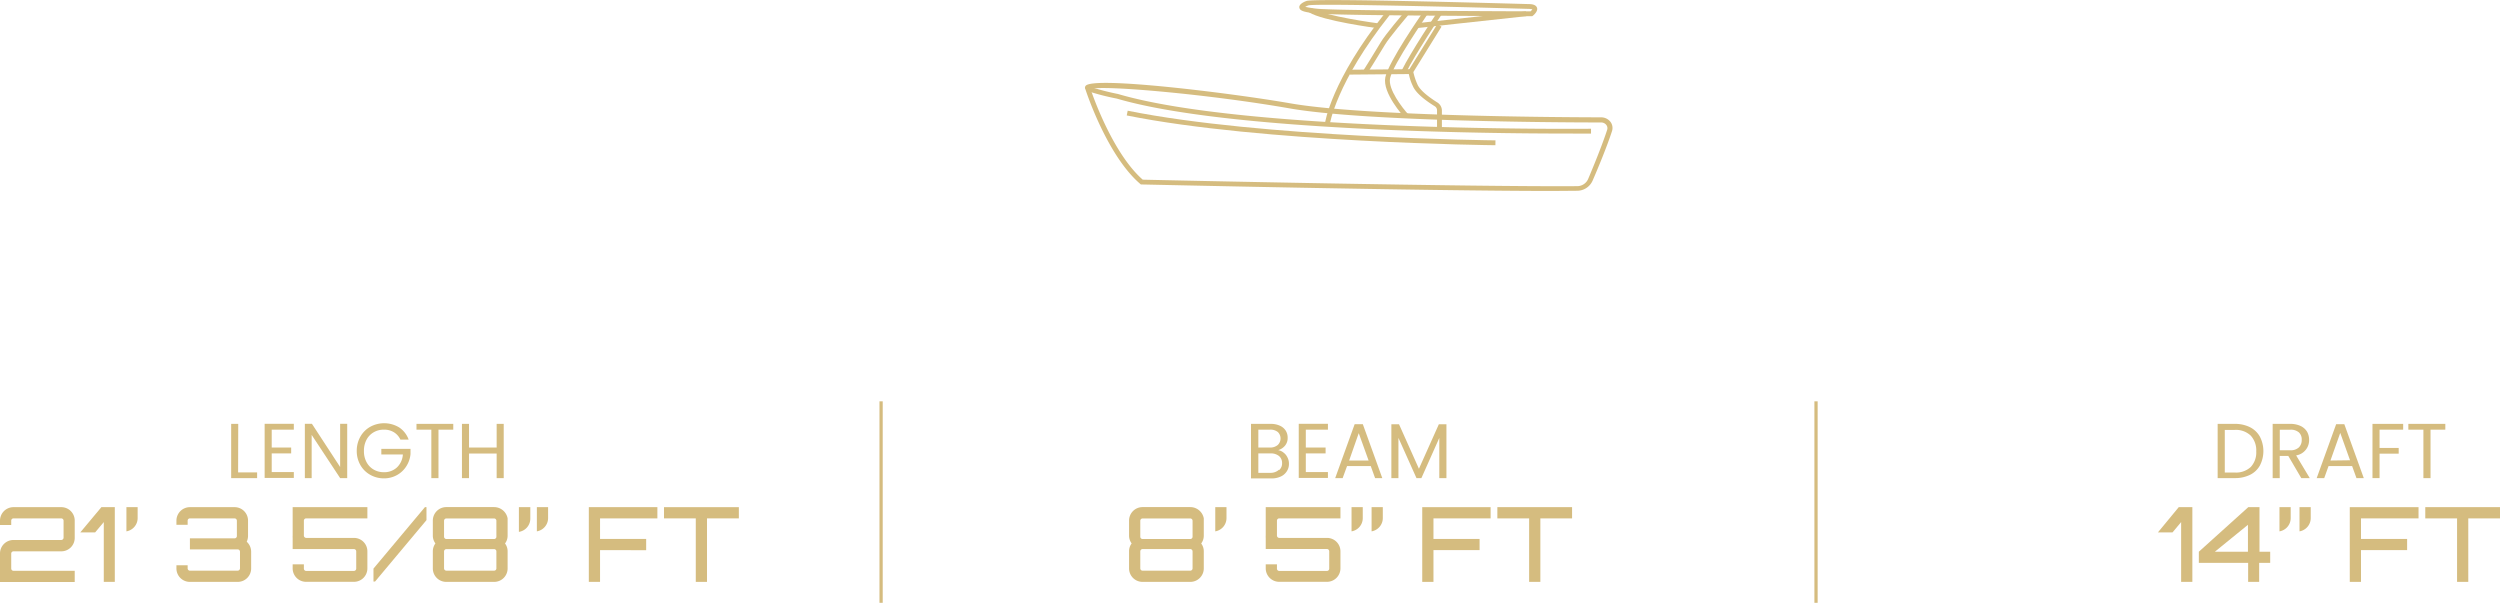 <svg xmlns="http://www.w3.org/2000/svg" viewBox="0 0 385.43 92.93"><defs><style>.cls-1{fill:#d5bc7f;}.cls-2{fill:none;stroke:#d5bc7f;stroke-miterlimit:10;stroke-width:0.5px;}</style></defs><title>23_cc</title><g id="katman_2" data-name="katman 2"><g id="katman_1-2" data-name="katman 1"><path class="cls-1" d="M239.32,29.44c-19.34,0-62.82-1-63.29-1h-.14l-.1-.09c-4.94-4.22-8.14-13.63-8.44-14.56a.47.47,0,0,1,0-.52c.89-1.6,22.64,1.1,31.58,2.66,11,1.93,39.47,2.14,47.92,2.16a1.81,1.81,0,0,1,1.45.71,1.57,1.57,0,0,1,.23,1.4c-.74,2.3-2.18,5.79-3,7.66a2.61,2.61,0,0,1-2.41,1.55ZM176.18,27.7c2.91.07,50.77,1.12,66.94,1a1.84,1.84,0,0,0,1.72-1.09c.79-1.86,2.21-5.33,2.94-7.6a.8.8,0,0,0-.12-.73,1,1,0,0,0-.84-.4c-8.46,0-36.95-.23-48-2.17-12.23-2.14-28.59-3.61-30.69-3C168.48,14.8,171.61,23.71,176.18,27.7Z"/><path class="cls-1" d="M230.55,22.39c-.35,0-36-.39-56.84-4.59l.15-.73c20.74,4.18,56.34,4.57,56.7,4.57Z"/><path class="cls-1" d="M241.56,20.59c-12.41,0-52.43-.4-69.38-5.39A37.2,37.2,0,0,1,167.56,14l.25-.7a39,39,0,0,0,4.55,1.19c20,5.9,72.4,5.36,72.93,5.36v.75Z"/><path class="cls-1" d="M205,19.23l-.74-.1c0-.27,1-6.73,9.37-17.24l.59.47C206,12.71,205,19.17,205,19.23Z"/><path class="cls-1" d="M216.53,18.1c-.14-.16-3.45-3.78-2.95-6.19s5.57-9.68,5.78-10l.62.43c0,.07-5.22,7.57-5.67,9.72-.35,1.69,1.89,4.56,2.77,5.53Z"/><path class="cls-1" d="M222.3,19.94h-.75V17a.74.74,0,0,0-.37-.63c-1-.62-2.84-1.86-3.36-3.11a7.32,7.32,0,0,1-.68-2.26v-.1l4.46-7.19.64.4-4.34,7a9.1,9.1,0,0,0,.62,1.88c.45,1.1,2.28,2.29,3,2.76A1.49,1.49,0,0,1,222.3,17Z"/><rect class="cls-1" x="218.4" y="2.66" width="16.93" height="0.75" transform="translate(1 24.52) rotate(-6.2)"/><path class="cls-1" d="M210.79,11.32l-.63-.4s2.07-3.29,2.71-4.4,3.51-4.5,3.63-4.64l.57.49s-2.92,3.45-3.55,4.53S210.81,11.29,210.79,11.32Z"/><rect class="cls-1" x="208.1" y="10.7" width="9.41" height="0.75" transform="translate(-0.09 1.94) rotate(-0.52)"/><path class="cls-1" d="M212.45,4.36c-.34-.05-8.5-1.13-10.61-2.45l.4-.64c2,1.24,10.23,2.33,10.31,2.34Z"/><path class="cls-1" d="M236.22,2.5h-.13c-.27,0-27.27-.09-31.92-.35-3.44-.19-3.78-.55-3.85-1s.62-.84,1.1-1c1.05-.45,28.76.33,34.31.48.46,0,1.08.09,1.24.58s-.45,1.07-.65,1.22Zm-35-1.45a15,15,0,0,0,3,.36c4.46.24,29.66.33,31.75.34a1.47,1.47,0,0,0,.28-.32,3.49,3.49,0,0,0-.53-.06h0c-13.1-.37-33-.83-34-.54A4.14,4.14,0,0,0,201.23,1.05Z"/><path class="cls-1" d="M216.77,11.2l-.67-.33c1.35-2.76,5.34-8.77,5.51-9l.62.42C222.19,2.32,218.1,8.49,216.77,11.2Z"/><path class="cls-1" d="M36.71,72.83h2.93v.88h-4V65.35h1.09Z"/><path class="cls-1" d="M41.89,66.24V69h3v.9h-3v2.88H45.3v.9H40.8V65.34h4.5v.9Z"/><path class="cls-1" d="M53.53,73.71H52.44l-4.39-6.66v6.66H47V65.34h1.09L52.44,72V65.34h1.09Z"/><path class="cls-1" d="M61.73,67.77a2.64,2.64,0,0,0-1-1.13,2.87,2.87,0,0,0-1.54-.4,3.06,3.06,0,0,0-1.57.4,2.86,2.86,0,0,0-1.11,1.15,3.6,3.6,0,0,0-.4,1.74,3.52,3.52,0,0,0,.4,1.72,2.86,2.86,0,0,0,1.11,1.15,3.06,3.06,0,0,0,1.57.4,2.85,2.85,0,0,0,2-.73,3,3,0,0,0,.92-2H58.79V69.2h4.5V70a4.19,4.19,0,0,1-.65,1.89,4,4,0,0,1-1.45,1.36,4.1,4.1,0,0,1-2,.5,4.27,4.27,0,0,1-2.12-.55,4,4,0,0,1-1.52-1.52A4.35,4.35,0,0,1,55,69.53a4.43,4.43,0,0,1,.56-2.21,4,4,0,0,1,1.52-1.52,4.46,4.46,0,0,1,4.48.11A3.8,3.8,0,0,1,63,67.77Z"/><path class="cls-1" d="M69.88,65.35v.89H67.6v7.47H66.5V66.24H64.21v-.89Z"/><path class="cls-1" d="M77.66,65.35v8.36H76.57V69.92H72.31v3.79H71.22V65.35h1.09V69h4.26V65.35Z"/><path class="cls-1" d="M9.44,78.19a2.07,2.07,0,0,1,2.08,2.08v2.62A2.07,2.07,0,0,1,9.44,85H2.08a.35.35,0,0,0-.35.35v2.3a.35.35,0,0,0,.35.35h9.44v1.73H0V85.33a2.08,2.08,0,0,1,2.08-2.08H9.44a.36.36,0,0,0,.36-.36V80.27a.36.36,0,0,0-.36-.35H2.08a.35.35,0,0,0-.35.35v.67H0v-.67a2.08,2.08,0,0,1,2.08-2.08Z"/><path class="cls-1" d="M15.63,78.19H17.7V89.71H16V80.49l-1.33,1.59H12.38Z"/><path class="cls-1" d="M21.22,78.19v1.73a2.08,2.08,0,0,1-1.73,2V78.19Z"/><path class="cls-1" d="M38.72,85.06v2.57a2.07,2.07,0,0,1-2.08,2.08H29.28a2.07,2.07,0,0,1-2.08-2.08v-.48h1.73v.48a.35.35,0,0,0,.35.35h7.36a.36.36,0,0,0,.36-.35V85.06a.36.36,0,0,0-.36-.36H29.28V83h6.88a.36.36,0,0,0,.36-.35V80.27a.36.36,0,0,0-.36-.35H29.28a.35.35,0,0,0-.35.35v.64H27.2v-.64a2.08,2.08,0,0,1,2.08-2.08h6.88a2.07,2.07,0,0,1,2.08,2.08v2.35a2.24,2.24,0,0,1-.2.9A2.09,2.09,0,0,1,38.72,85.06Z"/><path class="cls-1" d="M46.85,82.57a.36.36,0,0,0,.35.36h7.36A2.07,2.07,0,0,1,56.64,85v2.62a2.07,2.07,0,0,1-2.08,2.08H47.2a2.07,2.07,0,0,1-2.08-2.08V87h1.73v.67a.35.35,0,0,0,.35.35h7.36a.36.36,0,0,0,.36-.35V85a.36.36,0,0,0-.36-.35H45.12V82.93h0a2.1,2.1,0,0,1,0-.36V78.19H56.64v1.73H47.2a.35.35,0,0,0-.35.35Z"/><path class="cls-1" d="M65.51,78.19h.24v2l-7.93,9.47h-.24v-2Z"/><path class="cls-1" d="M78.26,82.57a2,2,0,0,1-.4,1.22,2,2,0,0,1,.4,1.22v2.62a2.07,2.07,0,0,1-2.08,2.08H68.82a2.07,2.07,0,0,1-2.09-2.08V85a2.07,2.07,0,0,1,.4-1.22,2,2,0,0,1-.4-1.22v-2.3a2.08,2.08,0,0,1,2.09-2.08h7.36a2.13,2.13,0,0,1,2.08,1.73Zm-1.73-2.28a.36.36,0,0,0-.35-.36H68.82a.36.36,0,0,0-.36.36v2.46a.36.36,0,0,0,.36.35h7.36a.35.35,0,0,0,.35-.35Zm0,4.72a.35.35,0,0,0-.35-.35H68.82a.36.36,0,0,0-.36.35v2.62a.36.36,0,0,0,.36.35h7.36a.35.35,0,0,0,.35-.35Z"/><path class="cls-1" d="M81.76,78.19v1.73A2.07,2.07,0,0,1,80,82V78.19Zm2.74,0v1.73a2.08,2.08,0,0,1-1.73,2V78.19Z"/><path class="cls-1" d="M101.35,78.19v1.73H92.51v3.17h7.11v1.73H92.51v4.89H90.78V78.19Z"/><path class="cls-1" d="M113.91,78.19v1.73H109v9.79h-1.73V79.92h-4.9V78.19Z"/><path class="cls-1" d="M197.89,69.78a2,2,0,0,1,.6.74,2.08,2.08,0,0,1,.23,1,2.05,2.05,0,0,1-.33,1.14,2.15,2.15,0,0,1-.94.81,3.31,3.31,0,0,1-1.46.29h-3.12V65.35h3a3.35,3.35,0,0,1,1.45.28,2.06,2.06,0,0,1,.9.76,2,2,0,0,1,.3,1.08,1.84,1.84,0,0,1-.4,1.23,2.18,2.18,0,0,1-1.06.7A1.8,1.8,0,0,1,197.89,69.78ZM194,69h1.84A1.78,1.78,0,0,0,197,68.6a1.39,1.39,0,0,0,0-2,1.82,1.82,0,0,0-1.21-.36H194Zm3.21,3.47a1.33,1.33,0,0,0,.45-1.07,1.37,1.37,0,0,0-.48-1.1,2,2,0,0,0-1.28-.4H194v3h1.94A1.91,1.91,0,0,0,197.17,72.43Z"/><path class="cls-1" d="M201.32,66.24V69h3.05v.9h-3.05v2.88h3.41v.9h-4.5V65.34h4.5v.9Z"/><path class="cls-1" d="M211.33,71.85h-3.65L207,73.71h-1.15l3-8.31h1.26l3,8.31H212ZM211,71l-1.52-4.22L208,71Z"/><path class="cls-1" d="M223,65.41v8.3h-1.1V67.52l-2.76,6.19h-.76l-2.78-6.2v6.2h-1.09v-8.3h1.18l3.07,6.86,3.07-6.86Z"/><path class="cls-1" d="M185.59,82.57a2,2,0,0,1-.4,1.22,2,2,0,0,1,.4,1.22v2.62a2.08,2.08,0,0,1-2.08,2.08h-7.36a2.08,2.08,0,0,1-2.08-2.08V85a2,2,0,0,1,.4-1.22,2,2,0,0,1-.4-1.22v-2.3a2.08,2.08,0,0,1,2.08-2.08h7.36a2.12,2.12,0,0,1,2.08,1.73Zm-1.73-2.28a.36.36,0,0,0-.35-.36h-7.36a.36.36,0,0,0-.35.36v2.46a.35.35,0,0,0,.35.35h7.36a.35.35,0,0,0,.35-.35Zm0,4.72a.36.36,0,0,0-.35-.36h-7.36a.36.36,0,0,0-.35.36v2.62a.35.35,0,0,0,.35.35h7.36a.35.35,0,0,0,.35-.35Z"/><path class="cls-1" d="M189.09,78.19v1.73a2.07,2.07,0,0,1-1.73,2V78.19Z"/><path class="cls-1" d="M196.87,82.57a.36.36,0,0,0,.35.36h7.36A2.07,2.07,0,0,1,206.66,85v2.62a2.08,2.08,0,0,1-2.08,2.08h-7.36a2.08,2.08,0,0,1-2.08-2.08V87h1.73v.67a.35.35,0,0,0,.35.35h7.36a.35.35,0,0,0,.35-.35V85a.36.36,0,0,0-.35-.36h-9.44V82.93h0a2.1,2.1,0,0,1,0-.36V78.19h11.52v1.73h-9.44a.35.35,0,0,0-.35.35Z"/><path class="cls-1" d="M210.1,78.19v1.73a2.07,2.07,0,0,1-1.73,2V78.19Z"/><path class="cls-1" d="M213.19,78.19v1.73a2.08,2.08,0,0,1-1.73,2V78.19Z"/><path class="cls-1" d="M229.81,78.19v1.73H221v3.17h7.11v1.72H221v4.9h-1.73V78.19Z"/><path class="cls-1" d="M242.37,78.19v1.73h-4.89v9.79h-1.73V79.92h-4.9V78.19Z"/><path class="cls-1" d="M346.88,65.86a3.6,3.6,0,0,1,1.53,1.46,4.85,4.85,0,0,1,0,4.45,3.5,3.5,0,0,1-1.53,1.44,5.18,5.18,0,0,1-2.37.5H341.9V65.35h2.61A5.18,5.18,0,0,1,346.88,65.86ZM347,72a3.28,3.28,0,0,0,.85-2.41,3.36,3.36,0,0,0-.86-2.44,3.3,3.3,0,0,0-2.46-.87H343v6.57h1.52A3.34,3.34,0,0,0,347,72Z"/><path class="cls-1" d="M354.79,73.71l-2-3.42h-1.32v3.42h-1.09V65.35h2.7a3.68,3.68,0,0,1,1.6.32,2.34,2.34,0,0,1,1,.88,2.51,2.51,0,0,1,.32,1.26,2.37,2.37,0,0,1-2,2.4l2.1,3.5Zm-3.31-4.29h1.61a1.84,1.84,0,0,0,1.33-.44,1.58,1.58,0,0,0,.44-1.17,1.46,1.46,0,0,0-.44-1.15,1.89,1.89,0,0,0-1.33-.41h-1.61Z"/><path class="cls-1" d="M362.63,71.85H359l-.67,1.86h-1.16l3-8.31h1.26l3,8.31H363.3Zm-.32-.89-1.51-4.22L359.29,71Z"/><path class="cls-1" d="M370.5,65.35v.89h-3.64v2.82h2.95v.88h-2.95v3.77h-1.09V65.35Z"/><path class="cls-1" d="M377,65.35v.89h-2.28v7.47h-1.1V66.24H371.3v-.89Z"/><path class="cls-1" d="M335.9,78.19H338V89.71h-1.73V80.49l-1.33,1.59h-2.25Z"/><path class="cls-1" d="M350,85.06v1.72h-1.7v2.93H346.6V86.78H339V85.06l7.62-6.87h1.73v6.87Zm-8.53,0h5.1V80.91Z"/><path class="cls-1" d="M353.16,78.19v1.73a2.07,2.07,0,0,1-1.73,2V78.19Z"/><path class="cls-1" d="M356.25,78.19v1.73a2.08,2.08,0,0,1-1.73,2V78.19Z"/><path class="cls-1" d="M372.87,78.19v1.73H364v3.17h7.11v1.72H364v4.9h-1.73V78.19Z"/><path class="cls-1" d="M385.43,78.19v1.73h-4.89v9.79h-1.73V79.92h-4.9V78.19Z"/><line class="cls-2" x1="135.84" y1="61.87" x2="135.84" y2="92.93"/><line class="cls-2" x1="279.98" y1="61.87" x2="279.98" y2="92.93"/></g></g></svg>